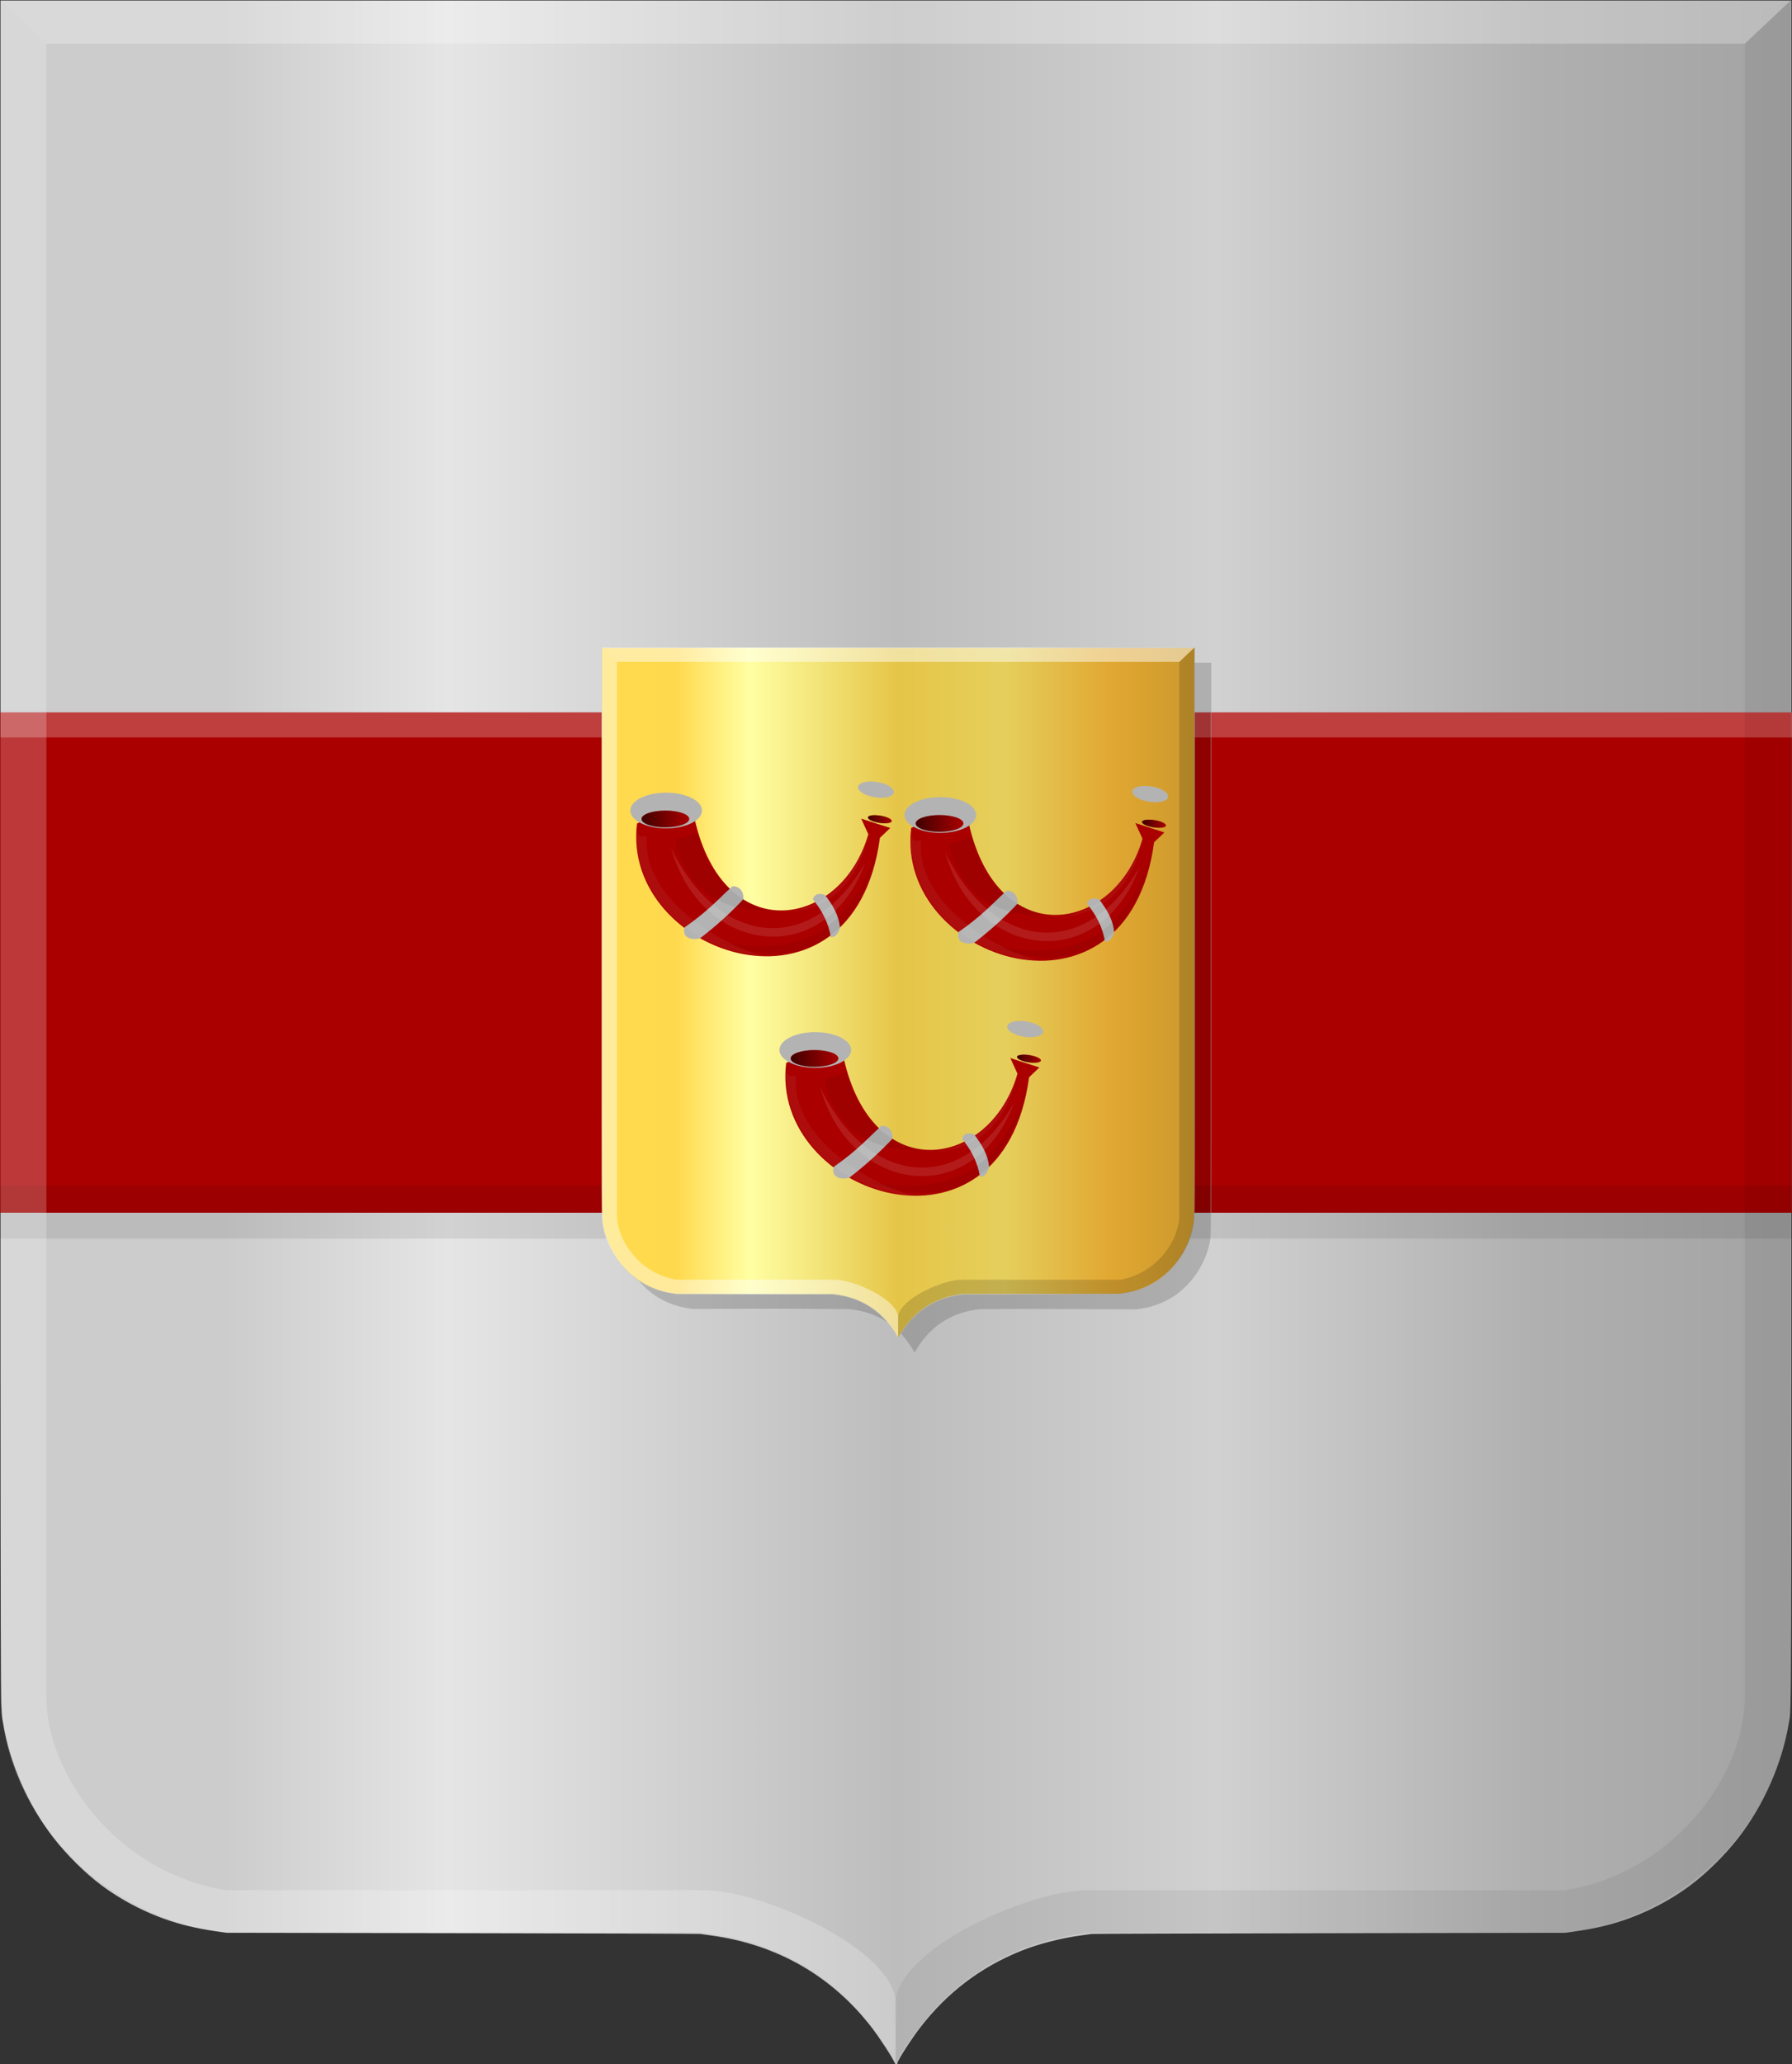 <?xml version="1.0" encoding="UTF-8" standalone="no"?>
<!-- Created with Inkscape (http://www.inkscape.org/) -->

<svg
   xmlns:dc="http://purl.org/dc/elements/1.1/"
   xmlns:cc="http://creativecommons.org/ns#"
   xmlns:rdf="http://www.w3.org/1999/02/22-rdf-syntax-ns#"
   xmlns:svg="http://www.w3.org/2000/svg"
   xmlns="http://www.w3.org/2000/svg"
   xmlns:xlink="http://www.w3.org/1999/xlink"
   xmlns:sodipodi="http://sodipodi.sourceforge.net/DTD/sodipodi-0.dtd"
   xmlns:inkscape="http://www.inkscape.org/namespaces/inkscape"
   width="554.247"
   height="638.126"
   id="svg49640"
   version="1.1"
   inkscape:version="0.48.4 r9939"
   sodipodi:docname="Nieuw document 171">
  <rect width="100%" height="100%" fill="#333333" stroke="none"/>
  <defs
     id="defs49642">
    <linearGradient
       inkscape:collect="always"
       xlink:href="#linearGradient49049-8-4-4"
       id="linearGradient49055-8-8-5"
       x1="9013.885"
       y1="-19688.344"
       x2="9028.662"
       y2="-19688.344"
       gradientUnits="userSpaceOnUse" />
    <linearGradient
       inkscape:collect="always"
       id="linearGradient49049-8-4-4">
      <stop
         style="stop-color:#000000;stop-opacity:1;"
         offset="0"
         id="stop49051-7-9-6" />
      <stop
         style="stop-color:#000000;stop-opacity:0;"
         offset="1"
         id="stop49053-1-4-9" />
    </linearGradient>
    <linearGradient
       inkscape:collect="always"
       xlink:href="#linearGradient49049-4-6"
       id="linearGradient49055-6-8"
       x1="9013.885"
       y1="-19688.344"
       x2="9028.662"
       y2="-19688.344"
       gradientUnits="userSpaceOnUse" />
    <linearGradient
       inkscape:collect="always"
       id="linearGradient49049-4-6">
      <stop
         style="stop-color:#000000;stop-opacity:1;"
         offset="0"
         id="stop49051-0-8" />
      <stop
         style="stop-color:#000000;stop-opacity:0;"
         offset="1"
         id="stop49053-9-2" />
    </linearGradient>
    <linearGradient
       inkscape:collect="always"
       xlink:href="#linearGradient49049-8-0-7"
       id="linearGradient49055-8-9-6"
       x1="9013.885"
       y1="-19688.344"
       x2="9028.662"
       y2="-19688.344"
       gradientUnits="userSpaceOnUse" />
    <linearGradient
       inkscape:collect="always"
       id="linearGradient49049-8-0-7">
      <stop
         style="stop-color:#000000;stop-opacity:1;"
         offset="0"
         id="stop49051-7-8-5" />
      <stop
         style="stop-color:#000000;stop-opacity:0;"
         offset="1"
         id="stop49053-1-8-8" />
    </linearGradient>
    <linearGradient
       inkscape:collect="always"
       xlink:href="#linearGradient49049-9-8"
       id="linearGradient49055-80-6"
       x1="9013.885"
       y1="-19688.344"
       x2="9028.662"
       y2="-19688.344"
       gradientUnits="userSpaceOnUse" />
    <linearGradient
       inkscape:collect="always"
       id="linearGradient49049-9-8">
      <stop
         style="stop-color:#000000;stop-opacity:1;"
         offset="0"
         id="stop49051-1-2" />
      <stop
         style="stop-color:#000000;stop-opacity:0;"
         offset="1"
         id="stop49053-6-4" />
    </linearGradient>
    <linearGradient
       inkscape:collect="always"
       xlink:href="#linearGradient49049-8-2-5"
       id="linearGradient49055-8-3-3"
       x1="9013.885"
       y1="-19688.344"
       x2="9028.662"
       y2="-19688.344"
       gradientUnits="userSpaceOnUse" />
    <linearGradient
       inkscape:collect="always"
       id="linearGradient49049-8-2-5">
      <stop
         style="stop-color:#000000;stop-opacity:1;"
         offset="0"
         id="stop49051-7-2-6" />
      <stop
         style="stop-color:#000000;stop-opacity:0;"
         offset="1"
         id="stop49053-1-2-6" />
    </linearGradient>
    <linearGradient
       inkscape:collect="always"
       xlink:href="#linearGradient49049-0-6"
       id="linearGradient49055-7-2"
       x1="9013.885"
       y1="-19688.344"
       x2="9028.662"
       y2="-19688.344"
       gradientUnits="userSpaceOnUse" />
    <linearGradient
       inkscape:collect="always"
       id="linearGradient49049-0-6">
      <stop
         style="stop-color:#000000;stop-opacity:1;"
         offset="0"
         id="stop49051-8-4" />
      <stop
         style="stop-color:#000000;stop-opacity:0;"
         offset="1"
         id="stop49053-4-9" />
    </linearGradient>
    <linearGradient
       y2="-19460.875"
       x2="9105.815"
       y1="-19460.875"
       x1="8922.436"
       gradientTransform="matrix(-1,0,0,1,9334.772,19989.591)"
       gradientUnits="userSpaceOnUse"
       id="linearGradient48823-4"
       xlink:href="#linearGradient4053-4-8-3-4-8-3-0-9-9-9-2-9-2-1-1-1-2-5"
       inkscape:collect="always" />
    <linearGradient
       id="linearGradient4053-4-8-3-4-8-3-0-9-9-9-2-9-2-1-1-1-2-5">
      <stop
         style="stop-color:#cc992d;stop-opacity:1;"
         offset="0"
         id="stop4055-9-6-3-5-2-4-1-8-5-0-1-0-8-20-1-9-3-3" />
      <stop
         style="stop-color:#e1a832;stop-opacity:1;"
         offset="0.143"
         id="stop4057-8-0-4-2-71-2-2-6-3-8-3-6-6-0-5-1-7-4" />
      <stop
         id="stop4059-2-1-2-9-7-3-1-62-0-0-1-1-0-14-4-2-0-6"
         offset="0.321"
         style="stop-color:#e5cf5c;stop-opacity:1;" />
      <stop
         style="stop-color:#e5c547;stop-opacity:1;"
         offset="0.5"
         id="stop4061-4-2-2-12-95-2-0-3-9-1-3-1-2-6-0-4-9-4" />
      <stop
         id="stop4063-5-6-0-49-0-9-7-8-9-5-1-9-4-0-2-6-7-1"
         offset="0.75"
         style="stop-color:#ffffa3;stop-opacity:1;" />
      <stop
         style="stop-color:#ffd94d;stop-opacity:1;"
         offset="0.875"
         id="stop4065-2-0-1-93-34-4-6-2-5-1-5-0-8-7-8-8-6-5" />
      <stop
         id="stop4067-9-5-2-76-0-9-6-6-1-0-1-4-6-1-6-0-9-2"
         offset="1"
         style="stop-color:#ffdb4e;stop-opacity:1;" />
    </linearGradient>
    <linearGradient
       y2="-1968.365"
       x2="-4006.57"
       y1="-1968.365"
       x1="-5459.026"
       gradientTransform="matrix(-0.126,0,0,0.129,-276.469,782.707)"
       gradientUnits="userSpaceOnUse"
       id="linearGradient48825-1"
       xlink:href="#linearGradient4070-6-1-6-02-7-4-9-6-3-6-7"
       inkscape:collect="always" />
    <linearGradient
       id="linearGradient4070-6-1-6-02-7-4-9-6-3-6-7">
      <stop
         style="stop-color:#a3a3a3;stop-opacity:1;"
         offset="0"
         id="stop4072-2-3-0-86-4-4-8-2-8-9-5" />
      <stop
         style="stop-color:#b0b0b0;stop-opacity:1;"
         offset="0.143"
         id="stop4074-3-2-5-70-0-3-3-8-8-9-4" />
      <stop
         id="stop4076-8-1-4-8-9-5-5-0-5-3-8"
         offset="0.321"
         style="stop-color:#d1d1d1;stop-opacity:1;" />
      <stop
         style="stop-color:#bdbdbd;stop-opacity:1;"
         offset="0.5"
         id="stop4078-2-6-6-18-4-8-0-9-9-5-3" />
      <stop
         id="stop4080-6-3-7-3-8-0-4-8-6-8-8"
         offset="0.75"
         style="stop-color:#e5e5e5;stop-opacity:1;" />
      <stop
         style="stop-color:#cccccc;stop-opacity:1;"
         offset="0.875"
         id="stop4082-2-8-9-0-8-2-3-0-9-1-5" />
      <stop
         id="stop4084-7-3-34-36-2-9-5-4-3-8-2"
         offset="1"
         style="stop-color:#cccccc;stop-opacity:1;" />
    </linearGradient>
    <linearGradient
       y2="-1968.365"
       x2="-4006.57"
       y1="-1968.365"
       x1="-5459.026"
       gradientTransform="matrix(-0.126,0,0,0.129,-271.39,787.43)"
       gradientUnits="userSpaceOnUse"
       id="linearGradient48924"
       xlink:href="#linearGradient4070-6-1-6-02-7-4-9-6-3-1"
       inkscape:collect="always" />
    <linearGradient
       id="linearGradient4070-6-1-6-02-7-4-9-6-3-1">
      <stop
         style="stop-color:#a3a3a3;stop-opacity:1;"
         offset="0"
         id="stop4072-2-3-0-86-4-4-8-2-8-3" />
      <stop
         style="stop-color:#b0b0b0;stop-opacity:1;"
         offset="0.143"
         id="stop4074-3-2-5-70-0-3-3-8-8-2" />
      <stop
         id="stop4076-8-1-4-8-9-5-5-0-5-0"
         offset="0.321"
         style="stop-color:#d1d1d1;stop-opacity:1;" />
      <stop
         style="stop-color:#bdbdbd;stop-opacity:1;"
         offset="0.5"
         id="stop4078-2-6-6-18-4-8-0-9-9-0" />
      <stop
         id="stop4080-6-3-7-3-8-0-4-8-6-0"
         offset="0.75"
         style="stop-color:#e5e5e5;stop-opacity:1;" />
      <stop
         style="stop-color:#cccccc;stop-opacity:1;"
         offset="0.875"
         id="stop4082-2-8-9-0-8-2-3-0-9-8" />
      <stop
         id="stop4084-7-3-34-36-2-9-5-4-3-5"
         offset="1"
         style="stop-color:#cccccc;stop-opacity:1;" />
    </linearGradient>
    <linearGradient
       inkscape:collect="always"
       xlink:href="#linearGradient4070-6-1-6-02-7-4-95"
       id="linearGradient48678"
       x1="8076.849"
       y1="-19443.188"
       x2="8630.759"
       y2="-19443.188"
       gradientUnits="userSpaceOnUse"
       gradientTransform="matrix(-1,0,0,1,16707.607,0)" />
    <linearGradient
       id="linearGradient4070-6-1-6-02-7-4-95">
      <stop
         style="stop-color:#a3a3a3;stop-opacity:1;"
         offset="0"
         id="stop4072-2-3-0-86-4-4-0" />
      <stop
         style="stop-color:#b0b0b0;stop-opacity:1;"
         offset="0.143"
         id="stop4074-3-2-5-70-0-3-4" />
      <stop
         id="stop4076-8-1-4-8-9-5-6"
         offset="0.321"
         style="stop-color:#d1d1d1;stop-opacity:1;" />
      <stop
         style="stop-color:#bdbdbd;stop-opacity:1;"
         offset="0.5"
         id="stop4078-2-6-6-18-4-8-8" />
      <stop
         id="stop4080-6-3-7-3-8-0-6"
         offset="0.75"
         style="stop-color:#e5e5e5;stop-opacity:1;" />
      <stop
         style="stop-color:#cccccc;stop-opacity:1;"
         offset="0.875"
         id="stop4082-2-8-9-0-8-2-7" />
      <stop
         id="stop4084-7-3-34-36-2-9-3"
         offset="1"
         style="stop-color:#cccccc;stop-opacity:1;" />
    </linearGradient>
    <linearGradient
       y2="-1968.365"
       x2="-4006.57"
       y1="-1968.365"
       x1="-5459.026"
       gradientTransform="matrix(-0.381,0,0,0.386,6550.159,-18684.042)"
       gradientUnits="userSpaceOnUse"
       id="linearGradient48047"
       xlink:href="#linearGradient4070-6-1-6-02-7-4-95"
       inkscape:collect="always" />
    <linearGradient
       id="linearGradient49566">
      <stop
         style="stop-color:#a3a3a3;stop-opacity:1;"
         offset="0"
         id="stop49568" />
      <stop
         style="stop-color:#b0b0b0;stop-opacity:1;"
         offset="0.143"
         id="stop49570" />
      <stop
         id="stop49572"
         offset="0.321"
         style="stop-color:#d1d1d1;stop-opacity:1;" />
      <stop
         style="stop-color:#bdbdbd;stop-opacity:1;"
         offset="0.5"
         id="stop49574" />
      <stop
         id="stop49576"
         offset="0.75"
         style="stop-color:#e5e5e5;stop-opacity:1;" />
      <stop
         style="stop-color:#cccccc;stop-opacity:1;"
         offset="0.875"
         id="stop49578" />
      <stop
         id="stop49580"
         offset="1"
         style="stop-color:#cccccc;stop-opacity:1;" />
    </linearGradient>
    <linearGradient
       y2="-19443.188"
       x2="8630.759"
       y1="-19443.188"
       x1="8076.849"
       gradientTransform="matrix(-1,0,0,1,8673.754,19984.146)"
       gradientUnits="userSpaceOnUse"
       id="linearGradient49636"
       xlink:href="#linearGradient4070-6-1-6-02-7-4-95"
       inkscape:collect="always" />
    <linearGradient
       y2="-1968.365"
       x2="-4006.57"
       y1="-1968.365"
       x1="-5459.026"
       gradientTransform="matrix(-0.381,0,0,0.386,-1483.694,1300.104)"
       gradientUnits="userSpaceOnUse"
       id="linearGradient49638"
       xlink:href="#linearGradient4070-6-1-6-02-7-4-95"
       inkscape:collect="always" />
  </defs>
  <sodipodi:namedview
     id="base"
     pagecolor="#ffffff"
     bordercolor="#666666"
     borderopacity="1.0"
     inkscape:pageopacity="0.0"
     inkscape:pageshadow="2"
     inkscape:zoom="0.35"
     inkscape:cx="332.15625"
     inkscape:cy="327.57644"
     inkscape:document-units="px"
     inkscape:current-layer="layer1"
     showgrid="false"
     fit-margin-top="0"
     fit-margin-left="0"
     fit-margin-right="0"
     fit-margin-bottom="0"
     inkscape:window-width="1600"
     inkscape:window-height="837"
     inkscape:window-x="-8"
     inkscape:window-y="-8"
     inkscape:window-maximized="1" />
  <g
     inkscape:label="Laag 1"
     inkscape:groupmode="layer"
     id="layer1"
     transform="translate(-42.844,-221.812)">
    <path
       style="fill:url(#linearGradient49636);fill-opacity:1;stroke:url(#linearGradient49638);stroke-width:0.383"
       d="m 320.226,859.496 c 0,-0.703 4.315,-7.434 7.01,-10.935 8.376,-10.885 18.686,-18.734 31.317,-23.835 5.23,-2.112 12.269,-3.932 18.487,-4.779 1.438,-0.196 2.98,-0.411 3.426,-0.479 0.447,-0.06 33.601,-0.176 73.677,-0.241 l 72.865,-0.121 2.615,-0.378 c 3.889,-0.563 6.451,-1.043 9.363,-1.751 9.345,-2.271 18.686,-6.657 26.439,-12.411 5.063,-3.756 10.764,-9.383 14.896,-14.697 7.882,-10.139 13.582,-23.11 15.592,-35.481 0.846,-5.206 0.797,11.117 0.801,-269.227 l 0,-263.001 -276.762,0 -276.763,0 0,263.001 c 0,280.344 -0.047,264.021 0.801,269.227 2.01,12.371 7.711,25.342 15.593,35.481 4.131,5.314 9.833,10.941 14.896,14.697 7.761,5.76 17.083,10.137 26.438,12.411 2.912,0.708 5.474,1.188 9.363,1.751 l 2.615,0.378 72.865,0.121 c 40.076,0.06 73.231,0.175 73.677,0.241 0.447,0.06 1.989,0.283 3.427,0.479 20.384,2.777 37.481,12.6 49.803,28.614 2.437,3.167 6.553,9.513 7.064,10.893 0.142,0.382 0.488,0.411 0.488,0.04 z"
       id="path15028-2-7-7-0-4-3"
       inkscape:connector-curvature="0" />
    <rect
       style="fill:#aa0000;fill-opacity:1;stroke:none"
       id="rect48785"
       width="554.084"
       height="154.68"
       x="42.909"
       y="442.023" />
    <rect
       style="fill:#ffffff;fill-opacity:0.245;stroke:none"
       id="rect48787"
       width="554.084"
       height="7.812"
       x="43.007"
       y="441.976" />
    <rect
       style="fill:#000000;fill-opacity:0.085;stroke:none"
       id="rect48789"
       width="554.084"
       height="16.406"
       x="42.909"
       y="588.288" />
    <path
       style="fill:#000000;fill-opacity:0.164;stroke:url(#linearGradient48924);stroke-width:0.128"
       d="m 325.816,640.011 c 0,-0.236 1.429,-2.488 2.321,-3.659 2.773,-3.642 6.186,-6.267 10.367,-7.975 1.732,-0.706 4.062,-1.314 6.12,-1.599 0.476,-0.06 0.987,-0.136 1.134,-0.159 0.148,-0.02 11.124,-0.05 24.392,-0.07 l 24.123,-0.04 0.866,-0.127 c 1.288,-0.188 2.136,-0.348 3.1,-0.585 3.094,-0.761 6.186,-2.227 8.753,-4.153 1.676,-1.256 3.564,-3.138 4.931,-4.917 2.609,-3.392 4.497,-7.733 5.162,-11.871 0.28,-1.741 0.264,3.719 0.265,-90.078 l 0,-87.996 -91.625,0 -91.625,0 0,87.996 c 0,93.797 -0.015,88.337 0.265,90.078 0.665,4.138 2.553,8.479 5.162,11.871 1.368,1.779 3.255,3.661 4.931,4.917 2.569,1.928 5.655,3.391 8.753,4.153 0.964,0.237 1.812,0.397 3.1,0.585 l 0.866,0.127 24.123,0.04 c 13.268,0.02 24.244,0.05 24.392,0.07 0.148,0.02 0.658,0.08 1.135,0.159 6.748,0.93 12.409,4.215 16.488,9.574 0.807,1.061 2.17,3.183 2.339,3.645 0.048,0.128 0.161,0.137 0.161,0.01 z"
       id="path15028-2-7-7-0-4-25-7"
       inkscape:connector-curvature="0" />
    <path
       style="fill:url(#linearGradient48823-4);fill-opacity:1;stroke:url(#linearGradient48825-1);stroke-width:0.128"
       d="m 320.738,635.288 c 0,-0.236 1.429,-2.488 2.321,-3.659 2.773,-3.642 6.186,-6.267 10.367,-7.975 1.732,-0.706 4.062,-1.314 6.12,-1.599 0.476,-0.06 0.987,-0.136 1.134,-0.159 0.148,-0.02 11.124,-0.05 24.392,-0.07 l 24.123,-0.04 0.866,-0.127 c 1.288,-0.188 2.136,-0.348 3.1,-0.585 3.094,-0.761 6.186,-2.227 8.753,-4.153 1.676,-1.256 3.564,-3.138 4.931,-4.917 2.609,-3.392 4.497,-7.733 5.162,-11.871 0.28,-1.741 0.264,3.719 0.265,-90.078 l 0,-87.996 -91.625,0 -91.625,0 0,87.996 c 0,93.797 -0.015,88.337 0.265,90.078 0.665,4.138 2.553,8.479 5.162,11.871 1.368,1.779 3.255,3.661 4.931,4.917 2.569,1.928 5.655,3.391 8.753,4.153 0.964,0.237 1.812,0.397 3.1,0.585 l 0.866,0.127 24.123,0.04 c 13.268,0.02 24.244,0.05 24.392,0.07 0.148,0.02 0.658,0.08 1.135,0.159 6.748,0.93 12.409,4.215 16.488,9.574 0.807,1.061 2.17,3.183 2.339,3.645 0.048,0.128 0.161,0.137 0.161,0.01 z"
       id="path15028-2-7-7-0-4-25-7-9"
       inkscape:connector-curvature="0" />
    <path
       style="opacity:0.599;fill:#ffffff;fill-opacity:0.731;stroke:#000000;stroke-width:0.06px;stroke-linecap:butt;stroke-linejoin:miter;stroke-opacity:0"
       d="m 229.005,421.98 4.674,4.448 0,171.424 c 0.337,8.545 8.011,17.994 18.475,19.565 l 48.892,0 c 5.86,0 19.639,6.096 19.639,11.867 l -0.062,5.987 c -5.341,-9.46 -12.879,-12.693 -20.065,-13.483 l 0,0 -48.4,0 c -11.645,-1.141 -22.501,-11.074 -23.149,-23.936 z"
       id="path15042-78-15-8-3-4-2-5-7-3-6"
       inkscape:connector-curvature="0"
       sodipodi:nodetypes="cccccccccccc" />
    <path
       style="opacity:0.671;fill:#000000;fill-opacity:0.222;stroke:#000000;stroke-width:0.06px;stroke-linecap:butt;stroke-linejoin:miter;stroke-opacity:0"
       d="m 412.259,421.979 -4.675,4.448 0,171.423 c -0.337,8.546 -8.011,17.995 -18.475,19.566 l -48.892,0 c -5.86,0 -19.639,6.096 -19.639,11.867 l 0.062,5.987 c 5.34,-9.46 12.879,-12.693 20.065,-13.484 l 0,0 48.401,0 c 11.645,-1.14 22.501,-11.073 23.149,-23.936 z"
       id="path15042-7-9-2-8-3-8-8-5-7-3-1"
       inkscape:connector-curvature="0"
       sodipodi:nodetypes="cccccccccccc" />
    <path
       style="fill:#ffffff;fill-opacity:0.476;stroke:#000000;stroke-width:0.06px;stroke-linecap:butt;stroke-linejoin:miter;stroke-opacity:0"
       d="m 412.265,421.98 -4.68,4.448 -173.906,0 -4.674,-4.448 z"
       id="path15070-7-7-1-0-4-4-1-7-6-8"
       inkscape:connector-curvature="0" />
    <path
       style="opacity:0.222;fill:#ffffff;fill-opacity:1;stroke:#000000;stroke-width:0.179px;stroke-linecap:butt;stroke-linejoin:miter;stroke-opacity:0"
       d="m 43.075,222.012 14.119,13.296 0,512.353 c 1.017,25.542 24.199,53.781 55.806,58.479 l 147.684,0 c 17.699,0 59.321,18.218 59.321,35.465 l -0.19,17.896 c -16.132,-28.273 -38.902,-37.935 -60.608,-40.298 l -0.01,0 -146.197,0 c -35.176,-3.412 -67.967,-33.101 -69.925,-71.542 z"
       id="path15042-78-15-8-3-4-2-5-1-9"
       inkscape:connector-curvature="0"
       sodipodi:nodetypes="cccccccccccc" />
    <path
       style="opacity:0.194;fill:#000000;fill-opacity:0.316;stroke:#000000;stroke-width:0.179px;stroke-linecap:butt;stroke-linejoin:miter;stroke-opacity:0"
       d="m 596.611,222.009 -14.12,13.295 0,512.354 c -1.017,25.541 -24.198,53.781 -55.805,58.479 l -147.684,0 c -17.7,0 -59.322,18.218 -59.322,35.464 l 0.191,17.896 c 16.131,-28.272 38.901,-37.934 60.608,-40.299 l 0.01,0 146.198,0 c 35.176,-3.41 67.967,-33.099 69.925,-71.54 z"
       id="path15042-7-9-2-8-3-8-8-5-73-6"
       inkscape:connector-curvature="0"
       sodipodi:nodetypes="cccccccccccc" />
    <path
       style="fill:#ffffff;fill-opacity:0.256;stroke:#000000;stroke-width:0.179px;stroke-linecap:butt;stroke-linejoin:miter;stroke-opacity:0"
       d="m 596.629,222.012 -14.135,13.296 -525.3,0 -14.119,-13.296 z"
       id="path15070-7-7-1-0-4-4-1-1-5"
       inkscape:connector-curvature="0" />
    <path
       style="fill:#aa0000;stroke:none"
       d="m 239.869,476.392 c 5.893,-3.402 14.797,-2.379 17.816,-1.381 9.016,39.828 45.211,33.938 53.724,4.695 l -2.21,-4.833 8.977,2.9 -3.176,3.038 c -8.123,60.626 -80.204,36.588 -75.13,-4.419 z"
       id="path49021-7-2"
       inkscape:connector-curvature="0"
       sodipodi:nodetypes="ccccccc" />
    <path
       style="fill:#b3b3b3;stroke:none"
       d="m 269.355,495.796 c -4.47,4.058 -7.297,7.477 -14.777,12.706 -1.034,3.622 2.849,3.977 4.765,3.383 5.147,-3.931 9.537,-7.969 13.396,-12.084 0.279,-2.169 -1.14,-4.157 -3.384,-4.005 z"
       id="path49023-4-4"
       inkscape:connector-curvature="0"
       sodipodi:nodetypes="ccccc" />
    <path
       style="fill:#b3b3b3;stroke:none"
       d="m 294.283,499.87 c 2.997,3.633 4.871,7.516 5.524,11.67 0.988,-0.06 1.971,-0.218 2.831,-2.831 -0.283,-3.958 -2.282,-7.164 -4.627,-10.22 -2.482,-0.973 -3.65,0.418 -3.729,1.381 z"
       id="path49025-3-2"
       inkscape:connector-curvature="0"
       sodipodi:nodetypes="ccccc" />
    <path
       sodipodi:type="arc"
       style="fill:#b3b3b3;fill-opacity:1;stroke:none"
       id="path49027-4-9"
       sodipodi:cx="9021.4844"
       sodipodi:cy="-19686.871"
       sodipodi:rx="11.083984"
       sodipodi:ry="4.3212891"
       d="m 9032.568,-19686.871 c 0,2.386 -4.963,4.321 -11.084,4.321 -6.122,0 -11.084,-1.935 -11.084,-4.321 0,-2.387 4.963,-4.321 11.084,-4.321 6.122,0 11.084,1.934 11.084,4.321 z"
       transform="matrix(1,0,0,1.277,-8772.608,25612.505)" />
    <path
       sodipodi:type="arc"
       style="fill:#aa0000;fill-opacity:1;stroke:none"
       id="path49029-4-6"
       sodipodi:cx="9021.2734"
       sodipodi:cy="-19688.344"
       sodipodi:rx="7.3887134"
       sodipodi:ry="2.5895023"
       d="m 9028.662,-19688.344 c 0,1.43 -3.308,2.59 -7.389,2.59 -4.081,0 -7.389,-1.16 -7.389,-2.59 0,-1.43 3.308,-2.589 7.389,-2.589 4.081,0 7.389,1.159 7.389,2.589 z"
       transform="translate(-8772.635,20163.318)" />
    <path
       sodipodi:type="arc"
       style="opacity:0.622;fill:url(#linearGradient49055-7-2);fill-opacity:1;stroke:none"
       id="path49029-2-4-6"
       sodipodi:cx="9021.2734"
       sodipodi:cy="-19688.344"
       sodipodi:rx="7.3887134"
       sodipodi:ry="2.5895023"
       d="m 9028.662,-19688.344 c 0,1.43 -3.308,2.59 -7.389,2.59 -4.081,0 -7.389,-1.16 -7.389,-2.59 0,-1.43 3.308,-2.589 7.389,-2.589 4.081,0 7.389,1.159 7.389,2.589 z"
       transform="translate(-8772.6,20163.353)" />
    <path
       sodipodi:type="arc"
       style="fill:#b3b3b3;fill-opacity:1;stroke:none"
       id="path49027-0-6-2"
       sodipodi:cx="9021.4844"
       sodipodi:cy="-19686.871"
       sodipodi:rx="11.083984"
       sodipodi:ry="4.3212891"
       d="m 9032.568,-19686.871 c 0,2.386 -4.963,4.321 -11.084,4.321 -6.122,0 -11.084,-1.935 -11.084,-4.321 0,-2.387 4.963,-4.321 11.084,-4.321 6.122,0 11.084,1.934 11.084,4.321 z"
       transform="matrix(0.5,0.08,-0.088,0.547,-5929.395,10512.912)" />
    <path
       sodipodi:type="arc"
       style="fill:#aa0000;fill-opacity:1;stroke:none"
       id="path49029-8-0-2"
       sodipodi:cx="9021.2734"
       sodipodi:cy="-19688.344"
       sodipodi:rx="7.3887134"
       sodipodi:ry="2.5895023"
       d="m 9028.662,-19688.344 c 0,1.43 -3.308,2.59 -7.389,2.59 -4.081,0 -7.389,-1.16 -7.389,-2.59 0,-1.43 3.308,-2.589 7.389,-2.589 4.081,0 7.389,1.159 7.389,2.589 z"
       transform="matrix(0.5,0.08,-0.069,0.428,-5554.162,8179.976)" />
    <path
       sodipodi:type="arc"
       style="opacity:0.622;fill:url(#linearGradient49055-8-3-3);fill-opacity:1;stroke:none"
       id="path49029-2-6-5-5"
       sodipodi:cx="9021.2734"
       sodipodi:cy="-19688.344"
       sodipodi:rx="7.3887134"
       sodipodi:ry="2.5895023"
       d="m 9028.662,-19688.344 c 0,1.43 -3.308,2.59 -7.389,2.59 -4.081,0 -7.389,-1.16 -7.389,-2.59 0,-1.43 3.308,-2.589 7.389,-2.589 4.081,0 7.389,1.159 7.389,2.589 z"
       transform="matrix(0.5,0.08,-0.069,0.428,-5554.147,8179.993)" />
    <path
       style="fill:#ffffff;fill-opacity:0.052;stroke:none"
       d="m 239.593,479.292 c 0.137,15.983 12.13,36.299 42.261,38.532 -10.264,-0.956 -40.79,-16.15 -38.937,-37.534 -4.761,0.06 -0.393,0.766 -3.324,-0.998 z"
       id="path49093-5-6"
       inkscape:connector-curvature="0"
       sodipodi:nodetypes="cccc" />
    <path
       style="fill:#000000;fill-opacity:0.057;stroke:none"
       d="m 314.861,480.949 c -5.927,32.407 -24.588,41.634 -49.857,31.903 28.377,5.984 43.177,-6.323 49.857,-31.903 z"
       id="path49095-3-5"
       inkscape:connector-curvature="0"
       sodipodi:nodetypes="ccc" />
    <path
       style="fill:#000000;fill-opacity:0.066;stroke:none"
       d="m 251.746,481.226 c 1.253,7.544 6.969,22.293 28.588,22.097 -11.037,-3.68 -18.678,-11.38 -21.683,-24.169 0,0 -6.836,2.555 -6.905,2.072 z"
       id="path49097-7-2"
       inkscape:connector-curvature="0"
       sodipodi:nodetypes="cccc" />
    <path
       style="fill:#ffffff;fill-opacity:0.047;stroke:none"
       d="m 311.523,479.894 c -4.844,11.531 -11.094,21.731 -25.586,24.121 15.327,-1.379 22.463,-11.067 25.586,-24.121 z"
       id="path49099-2-9"
       inkscape:connector-curvature="0"
       sodipodi:nodetypes="ccc" />
    <path
       style="fill:#ffffff;fill-opacity:0.108;stroke:none"
       d="m 250.365,483.85 c 14.672,30.682 43.518,33.88 60.077,4.695 -12.297,33.464 -50.783,28.588 -60.077,-4.695 z"
       id="path49101-1-5"
       inkscape:connector-curvature="0"
       sodipodi:nodetypes="ccc" />
    <path
       style="fill:#aa0000;stroke:none"
       d="m 324.667,477.773 c 5.893,-3.402 14.797,-2.379 17.816,-1.381 9.016,39.828 45.211,33.938 53.724,4.695 l -2.21,-4.833 8.977,2.9 -3.176,3.038 c -8.123,60.626 -80.204,36.588 -75.13,-4.419 z"
       id="path49021-78-7"
       inkscape:connector-curvature="0"
       sodipodi:nodetypes="ccccccc" />
    <path
       style="fill:#b3b3b3;stroke:none"
       d="m 354.152,497.177 c -4.47,4.058 -7.297,7.477 -14.777,12.706 -1.034,3.622 2.849,3.977 4.765,3.383 5.147,-3.931 9.537,-7.969 13.396,-12.084 0.279,-2.169 -1.14,-4.157 -3.384,-4.005 z"
       id="path49023-6-4"
       inkscape:connector-curvature="0"
       sodipodi:nodetypes="ccccc" />
    <path
       style="fill:#b3b3b3;stroke:none"
       d="m 379.081,501.251 c 2.997,3.633 4.871,7.516 5.524,11.67 0.988,-0.06 1.971,-0.218 2.831,-2.831 -0.283,-3.958 -2.282,-7.164 -4.627,-10.22 -2.482,-0.973 -3.65,0.418 -3.729,1.381 z"
       id="path49025-5-4"
       inkscape:connector-curvature="0"
       sodipodi:nodetypes="ccccc" />
    <path
       sodipodi:type="arc"
       style="fill:#b3b3b3;fill-opacity:1;stroke:none"
       id="path49027-9-3"
       sodipodi:cx="9021.4844"
       sodipodi:cy="-19686.871"
       sodipodi:rx="11.083984"
       sodipodi:ry="4.3212891"
       d="m 9032.568,-19686.871 c 0,2.386 -4.963,4.321 -11.084,4.321 -6.122,0 -11.084,-1.935 -11.084,-4.321 0,-2.387 4.963,-4.321 11.084,-4.321 6.122,0 11.084,1.934 11.084,4.321 z"
       transform="matrix(1,0,0,1.277,-8687.81,25613.886)" />
    <path
       sodipodi:type="arc"
       style="fill:#aa0000;fill-opacity:1;stroke:none"
       id="path49029-80-4"
       sodipodi:cx="9021.2734"
       sodipodi:cy="-19688.344"
       sodipodi:rx="7.3887134"
       sodipodi:ry="2.5895023"
       d="m 9028.662,-19688.344 c 0,1.43 -3.308,2.59 -7.389,2.59 -4.081,0 -7.389,-1.16 -7.389,-2.59 0,-1.43 3.308,-2.589 7.389,-2.589 4.081,0 7.389,1.159 7.389,2.589 z"
       transform="translate(-8687.838,20164.699)" />
    <path
       sodipodi:type="arc"
       style="opacity:0.622;fill:url(#linearGradient49055-80-6);fill-opacity:1;stroke:none"
       id="path49029-2-5-9"
       sodipodi:cx="9021.2734"
       sodipodi:cy="-19688.344"
       sodipodi:rx="7.3887134"
       sodipodi:ry="2.5895023"
       d="m 9028.662,-19688.344 c 0,1.43 -3.308,2.59 -7.389,2.59 -4.081,0 -7.389,-1.16 -7.389,-2.59 0,-1.43 3.308,-2.589 7.389,-2.589 4.081,0 7.389,1.159 7.389,2.589 z"
       transform="translate(-8687.803,20164.734)" />
    <path
       sodipodi:type="arc"
       style="fill:#b3b3b3;fill-opacity:1;stroke:none"
       id="path49027-0-4-2"
       sodipodi:cx="9021.4844"
       sodipodi:cy="-19686.871"
       sodipodi:rx="11.083984"
       sodipodi:ry="4.3212891"
       d="m 9032.568,-19686.871 c 0,2.386 -4.963,4.321 -11.084,4.321 -6.122,0 -11.084,-1.935 -11.084,-4.321 0,-2.387 4.963,-4.321 11.084,-4.321 6.122,0 11.084,1.934 11.084,4.321 z"
       transform="matrix(0.5,0.08,-0.088,0.547,-5844.598,10514.293)" />
    <path
       sodipodi:type="arc"
       style="fill:#aa0000;fill-opacity:1;stroke:none"
       id="path49029-8-6-1"
       sodipodi:cx="9021.2734"
       sodipodi:cy="-19688.344"
       sodipodi:rx="7.3887134"
       sodipodi:ry="2.5895023"
       d="m 9028.662,-19688.344 c 0,1.43 -3.308,2.59 -7.389,2.59 -4.081,0 -7.389,-1.16 -7.389,-2.59 0,-1.43 3.308,-2.589 7.389,-2.589 4.081,0 7.389,1.159 7.389,2.589 z"
       transform="matrix(0.5,0.08,-0.069,0.428,-5469.364,8181.357)" />
    <path
       sodipodi:type="arc"
       style="opacity:0.622;fill:url(#linearGradient49055-8-9-6);fill-opacity:1;stroke:none"
       id="path49029-2-6-7-3"
       sodipodi:cx="9021.2734"
       sodipodi:cy="-19688.344"
       sodipodi:rx="7.3887134"
       sodipodi:ry="2.5895023"
       d="m 9028.662,-19688.344 c 0,1.43 -3.308,2.59 -7.389,2.59 -4.081,0 -7.389,-1.16 -7.389,-2.59 0,-1.43 3.308,-2.589 7.389,-2.589 4.081,0 7.389,1.159 7.389,2.589 z"
       transform="matrix(0.5,0.08,-0.069,0.428,-5469.349,8181.374)" />
    <path
       style="fill:#ffffff;fill-opacity:0.052;stroke:none"
       d="m 324.39,480.673 c 0.137,15.983 12.13,36.299 42.261,38.532 -10.264,-0.956 -40.79,-16.15 -38.937,-37.534 -4.761,0.06 -0.393,0.766 -3.324,-0.998 z"
       id="path49093-6-3"
       inkscape:connector-curvature="0"
       sodipodi:nodetypes="cccc" />
    <path
       style="fill:#000000;fill-opacity:0.057;stroke:none"
       d="m 399.659,482.33 c -5.927,32.407 -24.588,41.634 -49.857,31.903 28.377,5.984 43.177,-6.323 49.857,-31.903 z"
       id="path49095-4-7"
       inkscape:connector-curvature="0"
       sodipodi:nodetypes="ccc" />
    <path
       style="fill:#000000;fill-opacity:0.066;stroke:none"
       d="m 336.544,482.607 c 1.253,7.544 6.969,22.293 28.588,22.097 -11.037,-3.68 -18.678,-11.38 -21.683,-24.169 0,0 -6.836,2.555 -6.905,2.072 z"
       id="path49097-0-3"
       inkscape:connector-curvature="0"
       sodipodi:nodetypes="cccc" />
    <path
       style="fill:#ffffff;fill-opacity:0.047;stroke:none"
       d="m 396.321,481.275 c -4.844,11.531 -11.094,21.731 -25.586,24.121 15.327,-1.379 22.463,-11.067 25.586,-24.121 z"
       id="path49099-1-3"
       inkscape:connector-curvature="0"
       sodipodi:nodetypes="ccc" />
    <path
       style="fill:#ffffff;fill-opacity:0.108;stroke:none"
       d="m 335.163,485.231 c 14.672,30.682 43.518,33.88 60.077,4.695 -12.297,33.464 -50.783,28.588 -60.077,-4.695 z"
       id="path49101-8-0"
       inkscape:connector-curvature="0"
       sodipodi:nodetypes="ccc" />
    <path
       style="fill:#aa0000;stroke:none"
       d="m 285.997,550.417 c 5.893,-3.402 14.797,-2.379 17.816,-1.381 9.016,39.828 45.211,33.938 53.724,4.695 l -2.21,-4.833 8.977,2.9 -3.176,3.038 c -8.123,60.626 -80.204,36.588 -75.13,-4.419 z"
       id="path49021-2-5"
       inkscape:connector-curvature="0"
       sodipodi:nodetypes="ccccccc" />
    <path
       style="fill:#b3b3b3;stroke:none"
       d="m 315.482,569.821 c -4.47,4.058 -7.297,7.477 -14.777,12.706 -1.034,3.622 2.849,3.977 4.765,3.383 5.147,-3.931 9.537,-7.969 13.396,-12.084 0.279,-2.169 -1.14,-4.157 -3.384,-4.005 z"
       id="path49023-9-4"
       inkscape:connector-curvature="0"
       sodipodi:nodetypes="ccccc" />
    <path
       style="fill:#b3b3b3;stroke:none"
       d="m 340.411,573.895 c 2.997,3.633 4.871,7.516 5.524,11.67 0.988,-0.06 1.971,-0.218 2.831,-2.831 -0.283,-3.958 -2.282,-7.164 -4.627,-10.22 -2.482,-0.973 -3.65,0.418 -3.729,1.381 z"
       id="path49025-1-5"
       inkscape:connector-curvature="0"
       sodipodi:nodetypes="ccccc" />
    <path
       sodipodi:type="arc"
       style="fill:#b3b3b3;fill-opacity:1;stroke:none"
       id="path49027-2-1"
       sodipodi:cx="9021.4844"
       sodipodi:cy="-19686.871"
       sodipodi:rx="11.083984"
       sodipodi:ry="4.3212891"
       d="m 9032.568,-19686.871 c 0,2.386 -4.963,4.321 -11.084,4.321 -6.122,0 -11.084,-1.935 -11.084,-4.321 0,-2.387 4.963,-4.321 11.084,-4.321 6.122,0 11.084,1.934 11.084,4.321 z"
       transform="matrix(1,0,0,1.277,-8726.48,25686.531)" />
    <path
       sodipodi:type="arc"
       style="fill:#aa0000;fill-opacity:1;stroke:none"
       id="path49029-43-2"
       sodipodi:cx="9021.2734"
       sodipodi:cy="-19688.344"
       sodipodi:rx="7.3887134"
       sodipodi:ry="2.5895023"
       d="m 9028.662,-19688.344 c 0,1.43 -3.308,2.59 -7.389,2.59 -4.081,0 -7.389,-1.16 -7.389,-2.59 0,-1.43 3.308,-2.589 7.389,-2.589 4.081,0 7.389,1.159 7.389,2.589 z"
       transform="translate(-8726.507,20237.344)" />
    <path
       sodipodi:type="arc"
       style="opacity:0.622;fill:url(#linearGradient49055-6-8);fill-opacity:1;stroke:none"
       id="path49029-2-9-8"
       sodipodi:cx="9021.2734"
       sodipodi:cy="-19688.344"
       sodipodi:rx="7.3887134"
       sodipodi:ry="2.5895023"
       d="m 9028.662,-19688.344 c 0,1.43 -3.308,2.59 -7.389,2.59 -4.081,0 -7.389,-1.16 -7.389,-2.59 0,-1.43 3.308,-2.589 7.389,-2.589 4.081,0 7.389,1.159 7.389,2.589 z"
       transform="translate(-8726.472,20237.379)" />
    <path
       sodipodi:type="arc"
       style="fill:#b3b3b3;fill-opacity:1;stroke:none"
       id="path49027-0-9-5"
       sodipodi:cx="9021.4844"
       sodipodi:cy="-19686.871"
       sodipodi:rx="11.083984"
       sodipodi:ry="4.3212891"
       d="m 9032.568,-19686.871 c 0,2.386 -4.963,4.321 -11.084,4.321 -6.122,0 -11.084,-1.935 -11.084,-4.321 0,-2.387 4.963,-4.321 11.084,-4.321 6.122,0 11.084,1.934 11.084,4.321 z"
       transform="matrix(0.5,0.08,-0.088,0.547,-5883.268,10586.938)" />
    <path
       sodipodi:type="arc"
       style="fill:#aa0000;fill-opacity:1;stroke:none"
       id="path49029-8-7-6"
       sodipodi:cx="9021.2734"
       sodipodi:cy="-19688.344"
       sodipodi:rx="7.3887134"
       sodipodi:ry="2.5895023"
       d="m 9028.662,-19688.344 c 0,1.43 -3.308,2.59 -7.389,2.59 -4.081,0 -7.389,-1.16 -7.389,-2.59 0,-1.43 3.308,-2.589 7.389,-2.589 4.081,0 7.389,1.159 7.389,2.589 z"
       transform="matrix(0.5,0.08,-0.069,0.428,-5508.034,8254.001)" />
    <path
       sodipodi:type="arc"
       style="opacity:0.622;fill:url(#linearGradient49055-8-8-5);fill-opacity:1;stroke:none"
       id="path49029-2-6-76-0"
       sodipodi:cx="9021.2734"
       sodipodi:cy="-19688.344"
       sodipodi:rx="7.3887134"
       sodipodi:ry="2.5895023"
       d="m 9028.662,-19688.344 c 0,1.43 -3.308,2.59 -7.389,2.59 -4.081,0 -7.389,-1.16 -7.389,-2.59 0,-1.43 3.308,-2.589 7.389,-2.589 4.081,0 7.389,1.159 7.389,2.589 z"
       transform="matrix(0.5,0.08,-0.069,0.428,-5508.019,8254.018)" />
    <path
       style="fill:#ffffff;fill-opacity:0.052;stroke:none"
       d="m 285.72,553.317 c 0.137,15.983 12.13,36.299 42.261,38.532 -10.264,-0.956 -40.79,-16.15 -38.937,-37.534 -4.761,0.06 -0.393,0.766 -3.324,-0.998 z"
       id="path49093-67-1"
       inkscape:connector-curvature="0"
       sodipodi:nodetypes="cccc" />
    <path
       style="fill:#000000;fill-opacity:0.057;stroke:none"
       d="m 360.989,554.974 c -5.927,32.407 -24.588,41.634 -49.857,31.903 28.377,5.984 43.177,-6.323 49.857,-31.903 z"
       id="path49095-9-8"
       inkscape:connector-curvature="0"
       sodipodi:nodetypes="ccc" />
    <path
       style="fill:#000000;fill-opacity:0.066;stroke:none"
       d="m 297.874,555.251 c 1.253,7.544 6.969,22.293 28.588,22.097 -11.037,-3.68 -18.678,-11.38 -21.683,-24.169 0,0 -6.836,2.555 -6.905,2.072 z"
       id="path49097-3-9"
       inkscape:connector-curvature="0"
       sodipodi:nodetypes="cccc" />
    <path
       style="fill:#ffffff;fill-opacity:0.047;stroke:none"
       d="m 357.651,553.919 c -4.844,11.531 -11.094,21.731 -25.586,24.121 15.327,-1.379 22.463,-11.067 25.586,-24.121 z"
       id="path49099-9-2"
       inkscape:connector-curvature="0"
       sodipodi:nodetypes="ccc" />
    <path
       style="fill:#ffffff;fill-opacity:0.108;stroke:none"
       d="m 296.493,557.875 c 14.672,30.682 43.518,33.88 60.077,4.695 -12.297,33.464 -50.783,28.588 -60.077,-4.695 z"
       id="path49101-4-7"
       inkscape:connector-curvature="0"
       sodipodi:nodetypes="ccc" />
  </g>
</svg>
